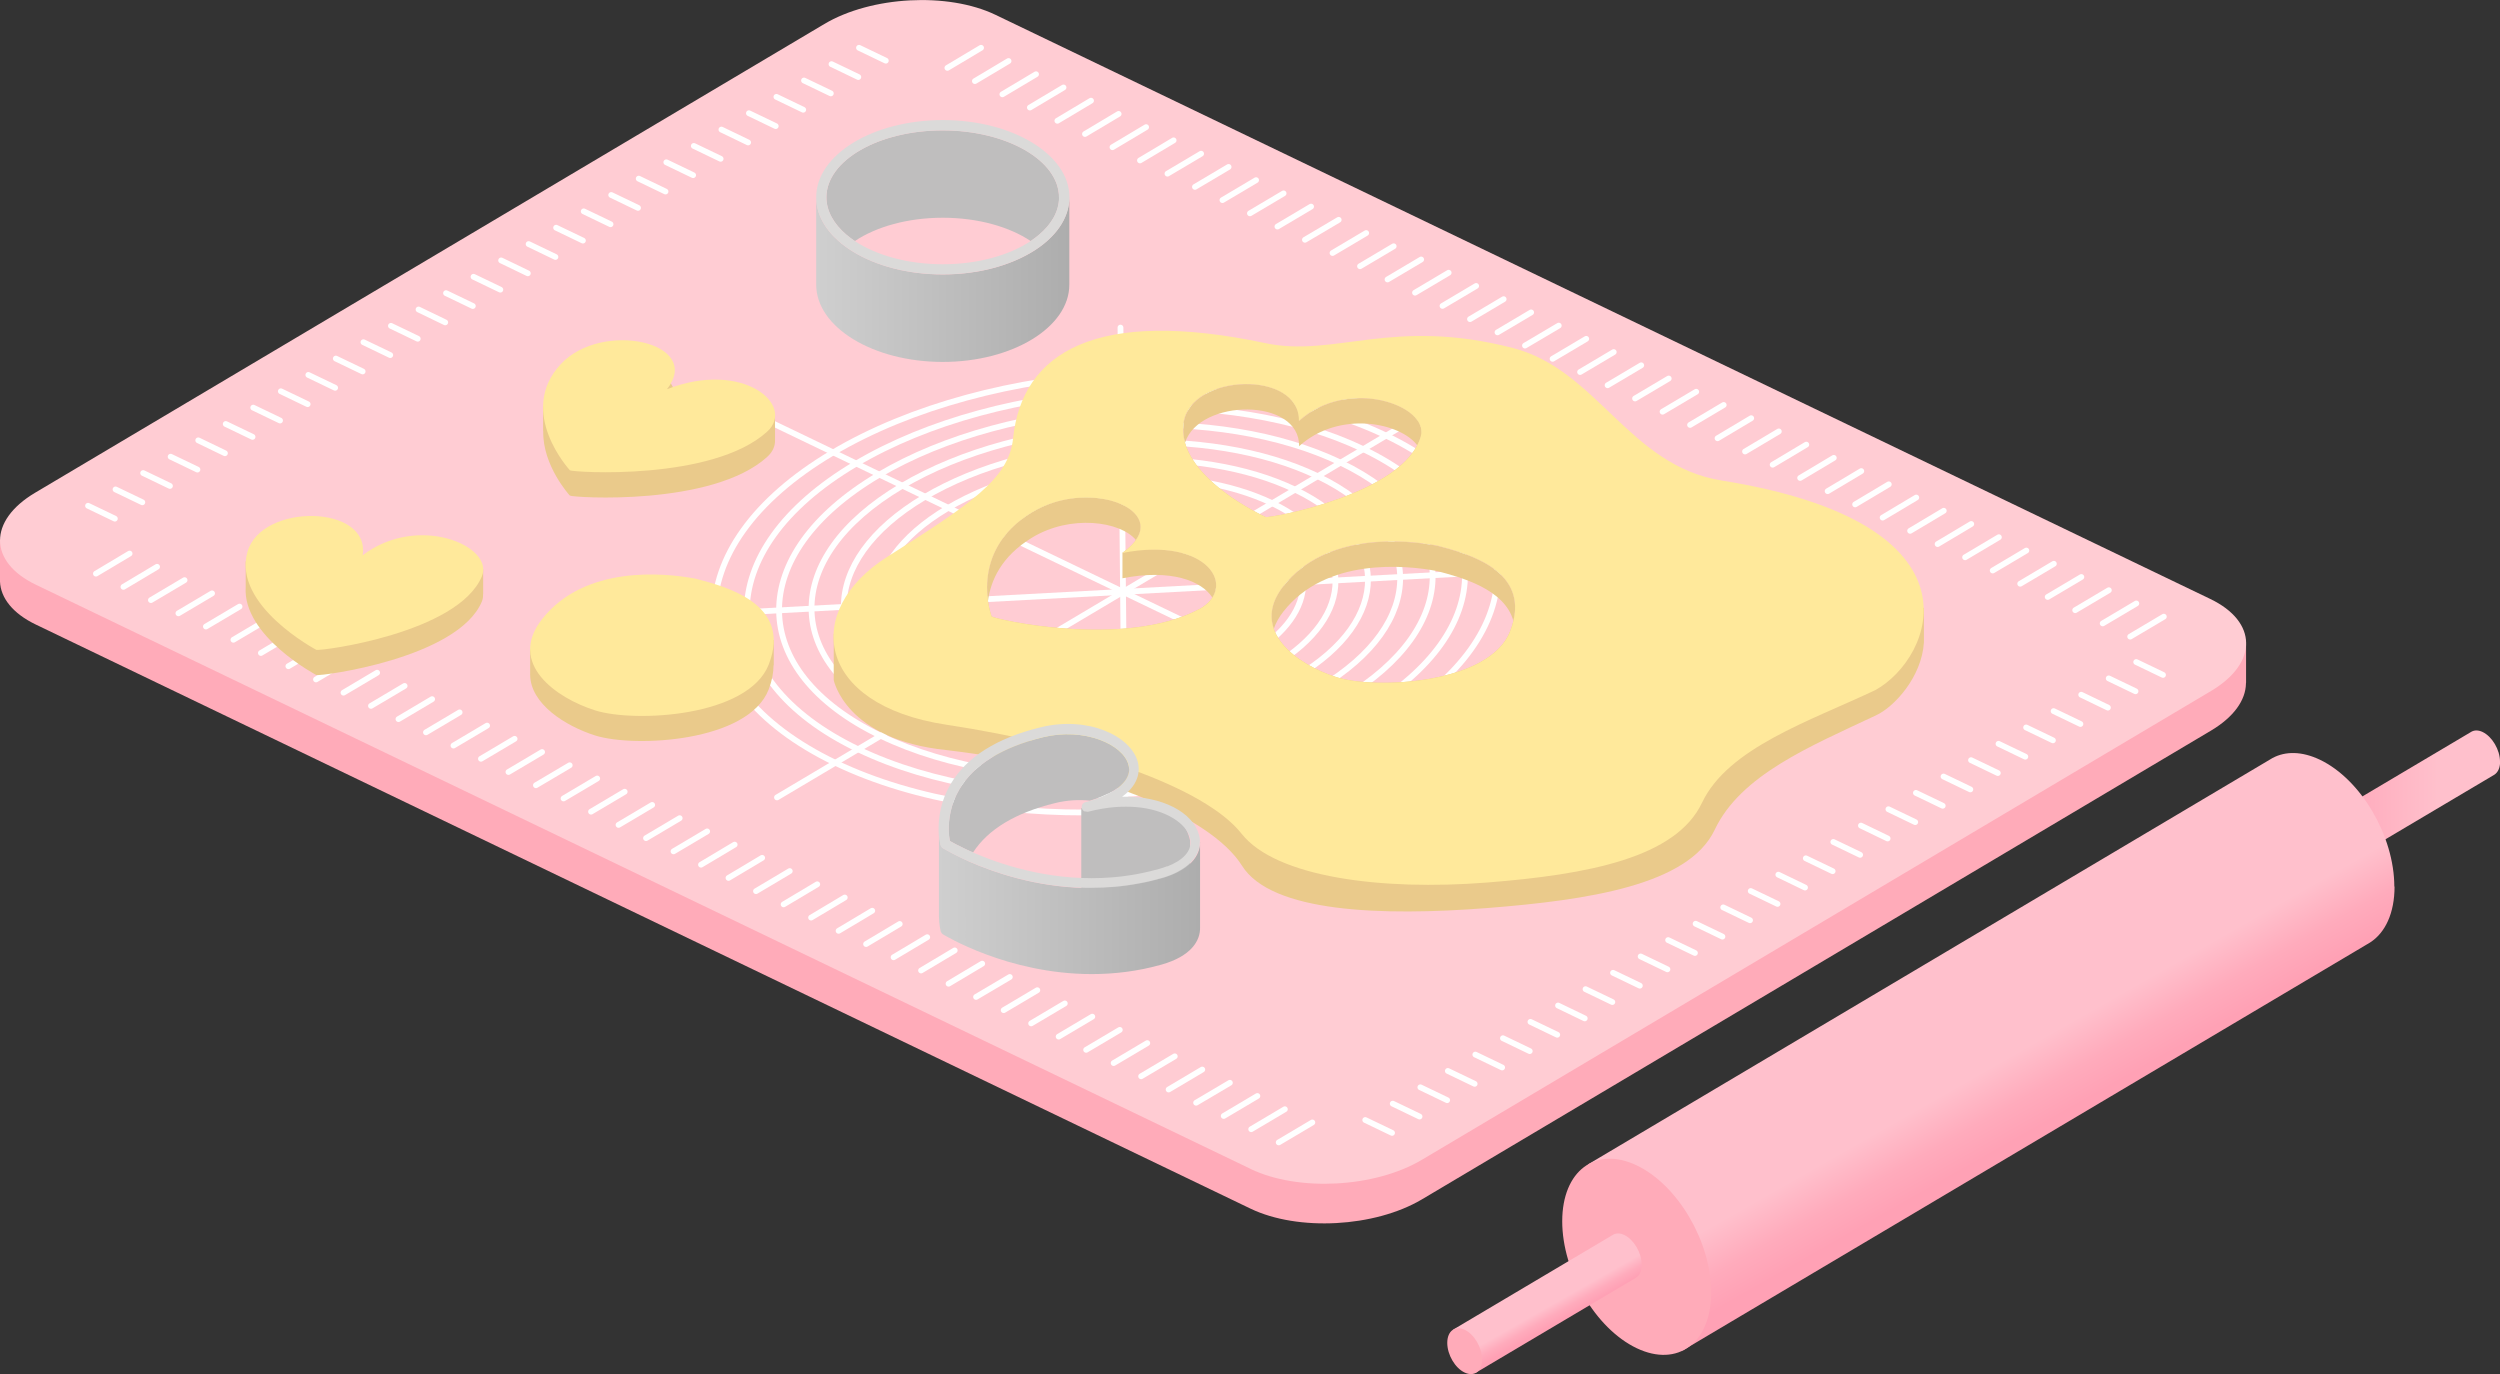 <?xml version="1.0" encoding="UTF-8"?>
<svg id="_レイヤー_2" data-name="レイヤー 2" xmlns="http://www.w3.org/2000/svg" xmlns:xlink="http://www.w3.org/1999/xlink" viewBox="0 0 215.51 118.45">
  <rect x="0" y="0" width="215.51" height="118.45" fill="#333333" stroke="none"/>
  <defs>
    <style>
      .cls-1 {
        fill: url(#_名称未設定グラデーション_17-2);
      }

      .cls-2 {
        fill: #dbdad9;
      }

      .cls-3 {
        fill: url(#_名称未設定グラデーション_234-2);
      }

      .cls-4, .cls-5 {
        fill: none;
        stroke: #fff;
        stroke-miterlimit: 10;
        stroke-width: .5px;
      }

      .cls-6 {
        fill: url(#_名称未設定グラデーション_234);
      }

      .cls-7 {
        fill: #ffccd3;
      }

      .cls-8 {
        fill: #eaca8b;
      }

      .cls-9 {
        fill: #ffabb9;
      }

      .cls-10 {
        fill: #ffe99b;
      }

      .cls-5 {
        stroke-linecap: round;
      }

      .cls-11 {
        fill: url(#_名称未設定グラデーション_17);
      }

      .cls-12 {
        fill: url(#_名称未設定グラデーション_51);
      }

      .cls-13 {
        fill: #bfbebe;
      }
    </style>
    <linearGradient id="_名称未設定グラデーション_234" data-name="名称未設定グラデーション 234" x1="80.91" y1="77.71" x2="103.45" y2="77.71" gradientUnits="userSpaceOnUse">
      <stop offset="0" stop-color="#cfcfcf"/>
      <stop offset="1" stop-color="#adadad"/>
    </linearGradient>
    <linearGradient id="_名称未設定グラデーション_234-2" data-name="名称未設定グラデーション 234" x1="70.36" y1="24.1" x2="92.18" y2="24.1" xlink:href="#_名称未設定グラデーション_234"/>
    <linearGradient id="_名称未設定グラデーション_51" data-name="名称未設定グラデーション 51" x1="199.26" y1="68.98" x2="215.51" y2="68.98" gradientUnits="userSpaceOnUse">
      <stop offset="0" stop-color="#ffa1b5"/>
      <stop offset=".67" stop-color="#ffc0cc"/>
    </linearGradient>
    <linearGradient id="_名称未設定グラデーション_17" data-name="名称未設定グラデーション 17" x1="165.98" y1="77.76" x2="176.7" y2="96.61" gradientUnits="userSpaceOnUse">
      <stop offset=".7" stop-color="#ffc0cc"/>
      <stop offset=".87" stop-color="#ffabbc"/>
      <stop offset="1" stop-color="#ffa1b5"/>
    </linearGradient>
    <linearGradient id="_名称未設定グラデーション_17-2" data-name="名称未設定グラデーション 17" x1="132.08" y1="109.33" x2="134.59" y2="113.74" xlink:href="#_名称未設定グラデーション_17"/>
  </defs>
  <g id="_アセット用" data-name="アセット用">
    <g id="recipe">
      <g>
        <path class="cls-9" d="M193.62,58.87s0-.02,0-.02v-3.32l-2.44-.11c-.21-.12-.42-.24-.65-.35L85.82,4.7c-4.1-1.97-10.7-1.61-14.76.79L3.02,45.91c-.37.22-.7.45-1,.69L0,46.51v3.45s0,.1,0,.15v.03h0c.06,1.4,1.09,2.74,3.09,3.7l104.71,50.35c4.1,1.97,10.7,1.61,14.76-.79l68.04-40.42c1.98-1.18,2.98-2.63,3.01-4.04h0s0-.08,0-.08Z"/>
        <path class="cls-7" d="M107.8,100.76L3.1,50.41c-4.1-1.97-4.13-5.52-.08-7.93L71.06,2.07c4.05-2.41,10.66-2.76,14.76-.79l104.71,50.35c4.1,1.97,4.13,5.52.08,7.93l-68.04,40.42c-4.05,2.41-10.66,2.76-14.76.79Z"/>
        <g>
          <g>
            <g>
              <path class="cls-4" d="M107.82,56.4c-6.06,3.6-15.94,4.13-22.07,1.19-6.13-2.95-6.18-8.25-.11-11.85s15.94-4.13,22.07-1.19c6.13,2.95,6.18,8.25.11,11.85Z"/>
              <path class="cls-4" d="M109.8,57.36c-7.15,4.25-18.8,4.87-26.02,1.4-7.22-3.47-7.28-9.73-.13-13.98s18.8-4.87,26.02-1.4c7.22,3.47,7.28,9.73.13,13.98Z"/>
              <path class="cls-4" d="M111.79,58.31c-8.23,4.89-21.65,5.61-29.97,1.61-8.32-4-8.39-11.21-.15-16.1,8.23-4.89,21.65-5.61,29.97-1.61,8.32,4,8.39,11.21.15,16.1Z"/>
              <path class="cls-4" d="M113.77,59.27c-9.32,5.53-24.5,6.35-33.92,1.82-9.41-4.53-9.49-12.68-.18-18.22,9.32-5.53,24.5-6.35,33.92-1.82,9.41,4.53,9.49,12.68.18,18.22Z"/>
              <path class="cls-4" d="M115.76,60.22c-10.4,6.18-27.35,7.09-37.86,2.04-10.51-5.05-10.6-14.16-.2-20.34s27.35-7.09,37.86-2.04c10.51,5.05,10.6,14.16.2,20.34Z"/>
              <path class="cls-4" d="M117.74,61.18c-11.49,6.82-30.21,7.83-41.81,2.25-11.61-5.58-11.7-15.64-.22-22.46,11.49-6.82,30.21-7.83,41.81-2.25,11.61,5.58,11.7,15.64.22,22.46Z"/>
              <path class="cls-4" d="M119.73,62.13c-12.57,7.47-33.06,8.57-45.76,2.46-12.7-6.11-12.81-17.11-.24-24.58,12.57-7.47,33.06-8.57,45.76-2.46,12.7,6.11,12.81,17.11.24,24.58Z"/>
              <path class="cls-4" d="M121.71,63.08c-13.66,8.11-35.91,9.31-49.71,2.67-13.8-6.64-13.91-18.59-.26-26.7,13.66-8.11,35.91-9.31,49.71-2.67,13.8,6.64,13.91,18.59.26,26.7Z"/>
            </g>
            <line class="cls-5" x1="126.64" y1="33.3" x2="66.98" y2="68.74"/>
            <line class="cls-5" x1="66.67" y1="36.52" x2="126.95" y2="65.52"/>
            <line class="cls-5" x1="139.22" y1="48.74" x2="54.4" y2="53.3"/>
            <line class="cls-5" x1="97.03" y1="73.8" x2="96.59" y2="28.24"/>
          </g>
          <g>
            <line class="cls-5" x1="84.57" y1="4.12" x2="81.67" y2="5.85"/>
            <line class="cls-5" x1="86.94" y1="5.26" x2="84.04" y2="6.99"/>
            <line class="cls-5" x1="89.31" y1="6.4" x2="86.41" y2="8.13"/>
            <line class="cls-5" x1="91.68" y1="7.54" x2="88.78" y2="9.27"/>
            <line class="cls-5" x1="94.05" y1="8.68" x2="91.15" y2="10.41"/>
            <line class="cls-5" x1="96.43" y1="9.82" x2="93.53" y2="11.55"/>
            <line class="cls-5" x1="98.8" y1="10.96" x2="95.9" y2="12.69"/>
            <line class="cls-5" x1="101.17" y1="12.1" x2="98.27" y2="13.83"/>
            <line class="cls-5" x1="103.54" y1="13.25" x2="100.64" y2="14.97"/>
            <line class="cls-5" x1="105.91" y1="14.39" x2="103.01" y2="16.11"/>
            <line class="cls-5" x1="108.28" y1="15.53" x2="105.38" y2="17.25"/>
            <line class="cls-5" x1="110.65" y1="16.67" x2="107.75" y2="18.39"/>
            <line class="cls-5" x1="113.02" y1="17.81" x2="110.12" y2="19.53"/>
            <line class="cls-5" x1="115.4" y1="18.95" x2="112.49" y2="20.67"/>
            <line class="cls-5" x1="117.77" y1="20.09" x2="114.87" y2="21.81"/>
            <line class="cls-5" x1="120.14" y1="21.23" x2="117.24" y2="22.95"/>
            <line class="cls-5" x1="122.51" y1="22.37" x2="119.61" y2="24.09"/>
            <line class="cls-5" x1="124.88" y1="23.51" x2="121.98" y2="25.23"/>
            <line class="cls-5" x1="127.25" y1="24.65" x2="124.35" y2="26.37"/>
            <line class="cls-5" x1="129.62" y1="25.79" x2="126.72" y2="27.51"/>
            <line class="cls-5" x1="131.99" y1="26.93" x2="129.09" y2="28.65"/>
            <line class="cls-5" x1="134.37" y1="28.07" x2="131.46" y2="29.79"/>
            <line class="cls-5" x1="136.74" y1="29.21" x2="133.84" y2="30.93"/>
            <line class="cls-5" x1="139.11" y1="30.35" x2="136.21" y2="32.07"/>
            <line class="cls-5" x1="141.48" y1="31.49" x2="138.58" y2="33.21"/>
            <line class="cls-5" x1="143.85" y1="32.63" x2="140.95" y2="34.35"/>
            <line class="cls-5" x1="146.22" y1="33.77" x2="143.32" y2="35.49"/>
            <line class="cls-5" x1="148.59" y1="34.91" x2="145.69" y2="36.63"/>
            <line class="cls-5" x1="150.96" y1="36.05" x2="148.06" y2="37.78"/>
            <line class="cls-5" x1="153.34" y1="37.19" x2="150.43" y2="38.92"/>
            <line class="cls-5" x1="155.71" y1="38.33" x2="152.81" y2="40.06"/>
            <line class="cls-5" x1="158.08" y1="39.47" x2="155.18" y2="41.2"/>
            <line class="cls-5" x1="160.45" y1="40.61" x2="157.55" y2="42.34"/>
            <line class="cls-5" x1="162.82" y1="41.75" x2="159.92" y2="43.48"/>
            <line class="cls-5" x1="165.19" y1="42.89" x2="162.29" y2="44.62"/>
            <line class="cls-5" x1="167.56" y1="44.03" x2="164.66" y2="45.76"/>
            <line class="cls-5" x1="169.93" y1="45.17" x2="167.03" y2="46.9"/>
            <line class="cls-5" x1="172.31" y1="46.31" x2="169.4" y2="48.04"/>
            <line class="cls-5" x1="174.68" y1="47.46" x2="171.78" y2="49.18"/>
            <line class="cls-5" x1="177.05" y1="48.6" x2="174.15" y2="50.32"/>
            <line class="cls-5" x1="179.42" y1="49.74" x2="176.52" y2="51.46"/>
            <line class="cls-5" x1="181.79" y1="50.88" x2="178.89" y2="52.6"/>
            <line class="cls-5" x1="184.16" y1="52.02" x2="181.26" y2="53.74"/>
            <line class="cls-5" x1="186.53" y1="53.16" x2="183.63" y2="54.88"/>
          </g>
          <g>
            <line class="cls-5" x1="11.17" y1="47.72" x2="8.27" y2="49.45"/>
            <line class="cls-5" x1="13.54" y1="48.86" x2="10.64" y2="50.59"/>
            <line class="cls-5" x1="15.91" y1="50.01" x2="13.01" y2="51.73"/>
            <line class="cls-5" x1="18.28" y1="51.15" x2="15.38" y2="52.87"/>
            <line class="cls-5" x1="20.65" y1="52.29" x2="17.75" y2="54.01"/>
            <line class="cls-5" x1="23.02" y1="53.43" x2="20.12" y2="55.15"/>
            <line class="cls-5" x1="25.39" y1="54.57" x2="22.49" y2="56.29"/>
            <line class="cls-5" x1="27.76" y1="55.71" x2="24.86" y2="57.43"/>
            <line class="cls-5" x1="30.14" y1="56.85" x2="27.24" y2="58.57"/>
            <line class="cls-5" x1="32.51" y1="57.99" x2="29.61" y2="59.71"/>
            <line class="cls-5" x1="34.88" y1="59.13" x2="31.98" y2="60.85"/>
            <line class="cls-5" x1="37.25" y1="60.27" x2="34.35" y2="61.99"/>
            <line class="cls-5" x1="39.62" y1="61.41" x2="36.72" y2="63.13"/>
            <line class="cls-5" x1="41.99" y1="62.55" x2="39.09" y2="64.27"/>
            <line class="cls-5" x1="44.36" y1="63.69" x2="41.46" y2="65.41"/>
            <line class="cls-5" x1="46.73" y1="64.83" x2="43.83" y2="66.55"/>
            <line class="cls-5" x1="49.11" y1="65.97" x2="46.2" y2="67.69"/>
            <line class="cls-5" x1="51.48" y1="67.11" x2="48.58" y2="68.83"/>
            <line class="cls-5" x1="53.85" y1="68.25" x2="50.95" y2="69.97"/>
            <line class="cls-5" x1="56.22" y1="69.39" x2="53.32" y2="71.11"/>
            <line class="cls-5" x1="58.59" y1="70.53" x2="55.69" y2="72.25"/>
            <line class="cls-5" x1="60.96" y1="71.67" x2="58.06" y2="73.39"/>
            <line class="cls-5" x1="63.33" y1="72.81" x2="60.43" y2="74.54"/>
            <line class="cls-5" x1="65.7" y1="73.95" x2="62.8" y2="75.68"/>
            <line class="cls-5" x1="68.08" y1="75.09" x2="65.17" y2="76.82"/>
            <line class="cls-5" x1="70.45" y1="76.23" x2="67.55" y2="77.96"/>
            <line class="cls-5" x1="72.82" y1="77.37" x2="69.92" y2="79.1"/>
            <line class="cls-5" x1="75.19" y1="78.51" x2="72.29" y2="80.24"/>
            <line class="cls-5" x1="77.56" y1="79.65" x2="74.66" y2="81.38"/>
            <line class="cls-5" x1="79.93" y1="80.79" x2="77.03" y2="82.52"/>
            <line class="cls-5" x1="82.3" y1="81.93" x2="79.4" y2="83.66"/>
            <line class="cls-5" x1="84.67" y1="83.07" x2="81.77" y2="84.8"/>
            <line class="cls-5" x1="87.05" y1="84.22" x2="84.14" y2="85.94"/>
            <line class="cls-5" x1="89.42" y1="85.36" x2="86.52" y2="87.08"/>
            <line class="cls-5" x1="91.79" y1="86.5" x2="88.89" y2="88.22"/>
            <line class="cls-5" x1="94.16" y1="87.64" x2="91.26" y2="89.36"/>
            <line class="cls-5" x1="96.53" y1="88.78" x2="93.63" y2="90.5"/>
            <line class="cls-5" x1="98.9" y1="89.92" x2="96" y2="91.64"/>
            <line class="cls-5" x1="101.27" y1="91.06" x2="98.37" y2="92.78"/>
            <line class="cls-5" x1="103.64" y1="92.2" x2="100.74" y2="93.92"/>
            <line class="cls-5" x1="106.02" y1="93.34" x2="103.11" y2="95.06"/>
            <line class="cls-5" x1="108.39" y1="94.48" x2="105.49" y2="96.2"/>
            <line class="cls-5" x1="110.76" y1="95.62" x2="107.86" y2="97.34"/>
            <line class="cls-5" x1="113.13" y1="96.76" x2="110.23" y2="98.48"/>
          </g>
          <g>
            <line class="cls-5" x1="186.46" y1="58.18" x2="184.15" y2="57.07"/>
            <line class="cls-5" x1="184.09" y1="59.59" x2="181.78" y2="58.48"/>
            <line class="cls-5" x1="181.71" y1="61" x2="179.41" y2="59.89"/>
            <line class="cls-5" x1="179.34" y1="62.41" x2="177.03" y2="61.3"/>
            <line class="cls-5" x1="176.97" y1="63.82" x2="174.66" y2="62.71"/>
            <line class="cls-5" x1="174.59" y1="65.23" x2="172.28" y2="64.12"/>
            <line class="cls-5" x1="172.22" y1="66.64" x2="169.91" y2="65.53"/>
            <line class="cls-5" x1="169.85" y1="68.05" x2="167.54" y2="66.94"/>
            <line class="cls-5" x1="167.47" y1="69.46" x2="165.16" y2="68.35"/>
            <line class="cls-5" x1="165.1" y1="70.87" x2="162.79" y2="69.76"/>
            <line class="cls-5" x1="162.72" y1="72.28" x2="160.42" y2="71.17"/>
            <line class="cls-5" x1="160.35" y1="73.69" x2="158.04" y2="72.58"/>
            <line class="cls-5" x1="157.98" y1="75.1" x2="155.67" y2="73.99"/>
            <line class="cls-5" x1="155.6" y1="76.51" x2="153.3" y2="75.4"/>
            <line class="cls-5" x1="153.23" y1="77.92" x2="150.92" y2="76.81"/>
            <line class="cls-5" x1="150.86" y1="79.33" x2="148.55" y2="78.22"/>
            <line class="cls-5" x1="148.48" y1="80.74" x2="146.17" y2="79.63"/>
            <line class="cls-5" x1="146.11" y1="82.15" x2="143.8" y2="81.04"/>
            <line class="cls-5" x1="143.74" y1="83.56" x2="141.43" y2="82.45"/>
            <line class="cls-5" x1="141.36" y1="84.97" x2="139.05" y2="83.86"/>
            <line class="cls-5" x1="138.99" y1="86.38" x2="136.68" y2="85.27"/>
            <line class="cls-5" x1="136.61" y1="87.79" x2="134.31" y2="86.68"/>
            <line class="cls-5" x1="134.24" y1="89.2" x2="131.93" y2="88.09"/>
            <line class="cls-5" x1="131.87" y1="90.61" x2="129.56" y2="89.5"/>
            <line class="cls-5" x1="129.49" y1="92.02" x2="127.18" y2="90.91"/>
            <line class="cls-5" x1="127.12" y1="93.43" x2="124.81" y2="92.32"/>
            <line class="cls-5" x1="124.75" y1="94.84" x2="122.44" y2="93.73"/>
            <line class="cls-5" x1="122.37" y1="96.25" x2="120.06" y2="95.14"/>
            <line class="cls-5" x1="120" y1="97.66" x2="117.69" y2="96.55"/>
          </g>
          <g>
            <line class="cls-5" x1="76.36" y1="5.23" x2="74.05" y2="4.12"/>
            <line class="cls-5" x1="73.99" y1="6.64" x2="71.68" y2="5.53"/>
            <line class="cls-5" x1="71.62" y1="8.05" x2="69.31" y2="6.94"/>
            <line class="cls-5" x1="69.24" y1="9.46" x2="66.93" y2="8.35"/>
            <line class="cls-5" x1="66.87" y1="10.87" x2="64.56" y2="9.76"/>
            <line class="cls-5" x1="64.49" y1="12.28" x2="62.19" y2="11.17"/>
            <line class="cls-5" x1="62.12" y1="13.69" x2="59.81" y2="12.58"/>
            <line class="cls-5" x1="59.75" y1="15.1" x2="57.44" y2="13.99"/>
            <line class="cls-5" x1="57.37" y1="16.51" x2="55.06" y2="15.4"/>
            <line class="cls-5" x1="55" y1="17.92" x2="52.69" y2="16.81"/>
            <line class="cls-5" x1="52.63" y1="19.33" x2="50.32" y2="18.22"/>
            <line class="cls-5" x1="50.25" y1="20.74" x2="47.94" y2="19.63"/>
            <line class="cls-5" x1="47.88" y1="22.15" x2="45.57" y2="21.04"/>
            <line class="cls-5" x1="45.5" y1="23.56" x2="43.2" y2="22.45"/>
            <line class="cls-5" x1="43.13" y1="24.97" x2="40.82" y2="23.86"/>
            <line class="cls-5" x1="40.76" y1="26.38" x2="38.45" y2="25.27"/>
            <line class="cls-5" x1="38.38" y1="27.79" x2="36.08" y2="26.68"/>
            <line class="cls-5" x1="36.01" y1="29.2" x2="33.7" y2="28.09"/>
            <line class="cls-5" x1="33.64" y1="30.61" x2="31.33" y2="29.5"/>
            <line class="cls-5" x1="31.26" y1="32.02" x2="28.95" y2="30.91"/>
            <line class="cls-5" x1="28.89" y1="33.43" x2="26.58" y2="32.32"/>
            <line class="cls-5" x1="26.52" y1="34.84" x2="24.21" y2="33.73"/>
            <line class="cls-5" x1="24.14" y1="36.25" x2="21.83" y2="35.14"/>
            <line class="cls-5" x1="21.77" y1="37.66" x2="19.46" y2="36.55"/>
            <line class="cls-5" x1="19.39" y1="39.07" x2="17.09" y2="37.96"/>
            <line class="cls-5" x1="17.02" y1="40.48" x2="14.71" y2="39.37"/>
            <line class="cls-5" x1="14.65" y1="41.89" x2="12.34" y2="40.78"/>
            <line class="cls-5" x1="12.27" y1="43.3" x2="9.96" y2="42.19"/>
            <line class="cls-5" x1="9.9" y1="44.71" x2="7.59" y2="43.6"/>
          </g>
        </g>
      </g>
      <g>
        <path class="cls-8" d="M41.66,49.07h-.86v.66c-1.81-1.56-6.13-2.27-9.54.32.63-4.02-7.22-4.49-9.46-1.27v-.38h-.62v2.19h0c-.29,4.23,6.09,7.6,6.09,7.6.34.12,12.22-1.43,14.27-6.34.08-.2.11-.4.1-.61h.01v-2.19Z"/>
        <path class="cls-10" d="M27.27,56.02s-7.24-3.83-5.94-8.44c1.2-4.26,10.62-4.1,9.93.29,4.77-3.64,11.37-.8,10.28,1.81-2.05,4.91-13.92,6.46-14.27,6.34Z"/>
      </g>
      <g>
        <path class="cls-8" d="M66.7,55.18h-.45v.41c-1.19-2.2-4.47-3.05-6.26-3.53-2.8-.52-9.6-1.17-13.26,3.48-.12.16-.22.31-.32.46h-.71v2.14h0c0,2.54,3.05,4.45,5.6,5.26,3.42,1.08,13.2.56,14.96-3.96.3-.78.42-1.46.42-2.08h.02v-2.2Z"/>
        <path class="cls-10" d="M59.99,49.89c2.6.69,8.32,2.16,6.28,7.39-1.76,4.52-11.54,5.04-14.96,3.96-3.37-1.06-7.59-4.04-4.58-7.87,3.66-4.65,10.47-4.01,13.26-3.48Z"/>
      </g>
      <g>
        <path class="cls-8" d="M66.82,35.75h-.72v.7c-1.38-1.41-4.62-2.26-8.6-.71,3.15-4.04-5.61-5.97-9.16-2.16-.44.47-.75.95-.99,1.44h-.53v2.15h.01c-.07,2.98,2.29,5.55,2.29,5.55.25.18,12.29.95,17.01-3.33.49-.44.7-.95.68-1.46h0v-2.18Z"/>
        <path class="cls-10" d="M49.12,40.53s-4.62-5.01-.78-9.14c3.55-3.82,12.31-1.88,9.16,2.16,6.55-2.55,11.13,1.39,8.63,3.66-4.71,4.28-16.76,3.51-17.01,3.33Z"/>
      </g>
      <g>
        <path class="cls-8" d="M165.24,52.4c-1.46-2.93-5.75-5.79-15.39-7.33-7.98-1.27-12.15-11-19.42-12.88-10.4-2.69-15.35.85-21.33-.41-14.57-3.08-20.98.75-21.75,8.22-.36,3.49-3.63,5.75-10.84,10.19-2,1.24-3.37,2.81-4.06,4.45h-.58v3.98s.99,5.14,9.71,6.04c12.69,1.5,22.77,5.64,25.48,9.96,2.54,4.06,12.07,4.36,21.12,3.66,8.8-.69,17.38-2,19.63-6.74,2.24-4.74,8.22-7.19,13.88-9.86,1.58-.71,3.98-3.31,4.16-6.31,0-.06,0-.12,0-.18v-2.79h-.61ZM103.34,52.53c-6.5,3.42-17.7.82-17.86.61,0,0-2.12-5.56,3.47-8.97,5.17-3.15,12.68.07,7.79,3.5,7.46-1.47,10.04,3.06,6.59,4.87ZM109.13,44.58s-7.76-3.48-7.11-8.13c.6-4.29,10.03-4.57,9.95-.17,4.25-3.84,11.23-1.32,10.51,1.32-1.36,4.98-13,7.08-13.36,6.97ZM130.18,54.42c-1.76,4.52-11.54,5.04-14.96,3.96-3.37-1.06-7.59-4.04-4.58-7.87,3.66-4.65,10.47-4.01,13.26-3.48,2.6.69,8.32,2.16,6.28,7.39Z"/>
        <g>
          <path class="cls-8" d="M110.64,50.52c-1.06,1.35-1.21,2.59-.83,3.68.16-.48.43-.98.83-1.49,3.66-4.65,10.47-4.01,13.26-3.48,1.99.53,5.8,1.52,6.56,4.3,1.08-4.5-4.12-5.84-6.56-6.48-2.8-.53-9.6-1.17-13.26,3.48Z"/>
          <path class="cls-8" d="M111.98,38.47c3.48-3.14,8.77-2.03,10.2-.07.13-.26.24-.52.32-.79.72-2.64-6.26-5.16-10.51-1.32.08-4.4-9.35-4.12-9.95.17-.08.58-.03,1.15.12,1.69,1.23-3.81,9.91-3.9,9.83.33Z"/>
          <path class="cls-8" d="M88.96,46.35c3.33-2.03,7.63-1.41,8.96.2,2.09-2.95-4.36-5.19-8.96-2.39-3.88,2.36-4.05,5.76-3.79,7.62.24-1.75,1.16-3.83,3.79-5.43Z"/>
          <path class="cls-8" d="M104.51,51.51c-.91-1.42-3.55-2.49-7.75-1.66v-2.19l2.43-.73-.04.45c4.59-.14,6.52,2.35,5.36,4.13Z"/>
        </g>
        <path class="cls-10" d="M148.41,41.42c-7.98-1.27-10.72-9.54-17.99-11.42-10.4-2.69-15.35.85-21.34-.42-14.56-3.08-20.98.75-21.75,8.22-.36,3.49-3.69,5.66-10.84,10.2-7.35,4.66-6.18,12.76,5.07,14.47,11.99,1.82,22.31,5.39,25.47,9.4,2.97,3.76,12.08,4.92,21.13,4.21,8.79-.69,16.32-2.15,18.56-6.88,2.25-4.74,9.28-7.03,14.94-9.71,4.98-2.73,9.91-14.37-13.26-18.07ZM103.34,52.53c-6.5,3.42-17.7.82-17.86.61,0,0-2.12-5.56,3.47-8.97,5.17-3.15,12.68.07,7.79,3.5,7.46-1.47,10.04,3.06,6.59,4.87ZM109.13,44.58s-7.76-3.48-7.11-8.13c.6-4.29,10.03-4.57,9.95-.17,4.25-3.84,11.23-1.32,10.51,1.32-1.36,4.98-13,7.08-13.36,6.97ZM130.18,54.42c-1.76,4.52-11.54,5.04-14.96,3.96-3.37-1.06-7.59-4.04-4.58-7.87,3.66-4.65,10.47-4.01,13.26-3.48,2.6.69,8.32,2.16,6.28,7.39Z"/>
      </g>
      <g>
        <path class="cls-13" d="M93.21,69.67v10.38h9.38v-7.59c-.58-2.79-3.71-3.72-9.38-2.79Z"/>
        <path class="cls-13" d="M95.5,68.42c-.44.22-.95.42-1.53.6h0c-.94-.1-1.98-.05-3.02.21-3.41.83-5.79,2.27-7.07,4.26-.18-.08-.35-.15-.51-.23-.09-.04-.19-.09-.27-.13-.6-.28-1.01-.51-1.22-.63-.04-.19-.09-.53-.1-.99,0-.88.15-2.16.92-3.47,1.24-2.11,3.67-3.62,7.21-4.49,3.52-.86,6.91.6,7.37,2.39.24.92-.4,1.81-1.76,2.49Z"/>
        <path class="cls-6" d="M103.45,72.6v7.33h0c.04,1.18-.8,2.51-3.31,3.22-2.08.59-4.12.82-6.02.82-7.28,0-12.77-3.39-12.84-3.43-.09-.06-.15-.15-.19-.26,0-.05-.14-.54-.15-1.29,0-.06,0-.12,0-.18v-7.36c0,.82.15,1.36.16,1.41.03.11.09.2.19.26.02,0,.55.33,1.47.78.24.12.51.25.81.38,2.18.96,5.76,2.18,9.99,2.27.18,0,.37,0,.56,0,1.33,0,2.72-.11,4.15-.39.62-.11,1.24-.26,1.87-.44,2.46-.69,3.32-1.98,3.32-3.13Z"/>
        <path class="cls-2" d="M103.44,72.5c0-.18-.03-.36-.08-.53-.51-1.9-3.12-3.37-6.63-3.29,1.63-1.17,1.49-2.48,1.36-2.97-.57-2.25-4.29-4.03-8.4-3.01-3.77.92-6.38,2.57-7.74,4.89-.86,1.45-1.04,2.85-1.04,3.85,0,.82.15,1.36.16,1.41.03.11.09.2.19.26.02,0,.52.32,1.41.75.02,0,.04.02.06.03.21.1.45.21.71.33.03,0,.07.03.1.04,2.18.96,5.76,2.18,9.99,2.27.18,0,.37,0,.56,0,1.33,0,2.72-.11,4.15-.39.62-.11,1.24-.26,1.87-.44.18-.05.35-.1.51-.16.43-.15.8-.32,1.11-.51,1.22-.69,1.7-1.62,1.7-2.47,0-.03,0-.06,0-.09ZM100.59,74.68c-.21.09-.45.16-.69.23-.44.12-.87.23-1.3.32h0c-.38.09-.75.15-1.12.21-.54.09-1.06.15-1.58.19-4.87.4-9.12-.92-11.66-1.99-.12-.05-.24-.1-.35-.15-.18-.08-.35-.15-.51-.23-.09-.04-.19-.09-.27-.13-.6-.28-1.01-.51-1.22-.63-.04-.19-.09-.53-.1-.99,0-.88.15-2.16.92-3.47,1.24-2.11,3.67-3.62,7.21-4.49,3.52-.86,6.91.6,7.37,2.39.24.92-.4,1.81-1.76,2.49-.44.22-.95.42-1.53.6h0c-.14.04-.28.08-.44.12,0,0,0,0,0,0-.22.06-.36.29-.3.52.03.12.11.21.21.27.09,0,.19.03.28.04,0,0,.02,0,.03,0,.84-.22,1.64-.35,2.38-.41.62-.04,1.19-.04,1.73,0,2.65.21,4.37,1.44,4.69,2.64.03.09.03.17.04.26.09.9-.62,1.69-2,2.22Z"/>
      </g>
      <g>
        <path class="cls-3" d="M92.18,17.01v7.53c0,3.67-4.9,6.66-10.91,6.66s-10.91-2.99-10.91-6.66v-7.53c0,3.67,4.89,6.65,10.91,6.65s10.91-2.98,10.91-6.65Z"/>
        <path class="cls-13" d="M91.3,17.01c0,1.19-.63,2.3-1.72,3.22-.22.18-.47.37-.73.55-1.84-1.23-4.55-2.01-7.58-2.01s-5.74.78-7.58,2.01c-.26-.18-.51-.36-.73-.55-1.08-.92-1.72-2.03-1.72-3.22,0-3.18,4.5-5.77,10.02-5.77s10.03,2.59,10.03,5.77Z"/>
        <path class="cls-2" d="M81.27,10.35c-6.02,0-10.91,2.98-10.91,6.65,0,1.39.71,2.7,1.92,3.77.21.19.43.36.68.54,2,1.44,4.98,2.34,8.31,2.34s6.31-.91,8.32-2.34c.25-.18.47-.35.68-.54,1.21-1.07,1.92-2.38,1.92-3.77,0-3.67-4.9-6.65-10.91-6.65ZM89.58,20.23c-.22.18-.47.37-.73.55-1.84,1.22-4.55,2-7.58,2s-5.74-.78-7.58-2c-.26-.18-.51-.36-.73-.55-1.08-.92-1.72-2.03-1.72-3.22,0-3.18,4.5-5.77,10.02-5.77s10.03,2.59,10.03,5.77c0,1.19-.63,2.3-1.72,3.22Z"/>
      </g>
      <g>
        <path class="cls-12" d="M215.51,65.66c0-1.02-.67-2.16-1.5-2.56-.36-.17-.69-.17-.95-.03h0s-13.79,8.18-13.79,8.18l1.9,3.75,13.86-8.22h0c.3-.2.49-.59.49-1.13Z"/>
        <g>
          <path class="cls-11" d="M206.4,76.43c0-4.35-2.87-9.25-6.42-10.94-1.55-.74-2.97-.74-4.07-.15h0s0,0,0,0c0,0-.02.01-.02.01l-58.99,35.02,8.13,16.06,59.04-35.04s.02-.01.04-.02l.21-.13h0c1.29-.83,2.1-2.51,2.1-4.82Z"/>
          <path class="cls-9" d="M147.51,111.4c0,4.35-2.87,6.51-6.42,4.82s-6.42-6.59-6.42-10.94,2.87-6.51,6.42-4.82,6.42,6.59,6.42,10.94Z"/>
        </g>
        <g>
          <path class="cls-1" d="M141.52,109.02c0-1.02-.67-2.16-1.5-2.56-.36-.17-.69-.17-.95-.03h0s-13.79,8.18-13.79,8.18l1.9,3.75,13.86-8.22h0c.3-.2.49-.59.49-1.13Z"/>
          <path class="cls-9" d="M127.76,117.19c0,1.02-.67,1.52-1.5,1.13s-1.5-1.54-1.5-2.56.67-1.52,1.5-1.13,1.5,1.54,1.5,2.56Z"/>
        </g>
      </g>
    </g>
  </g>
</svg>